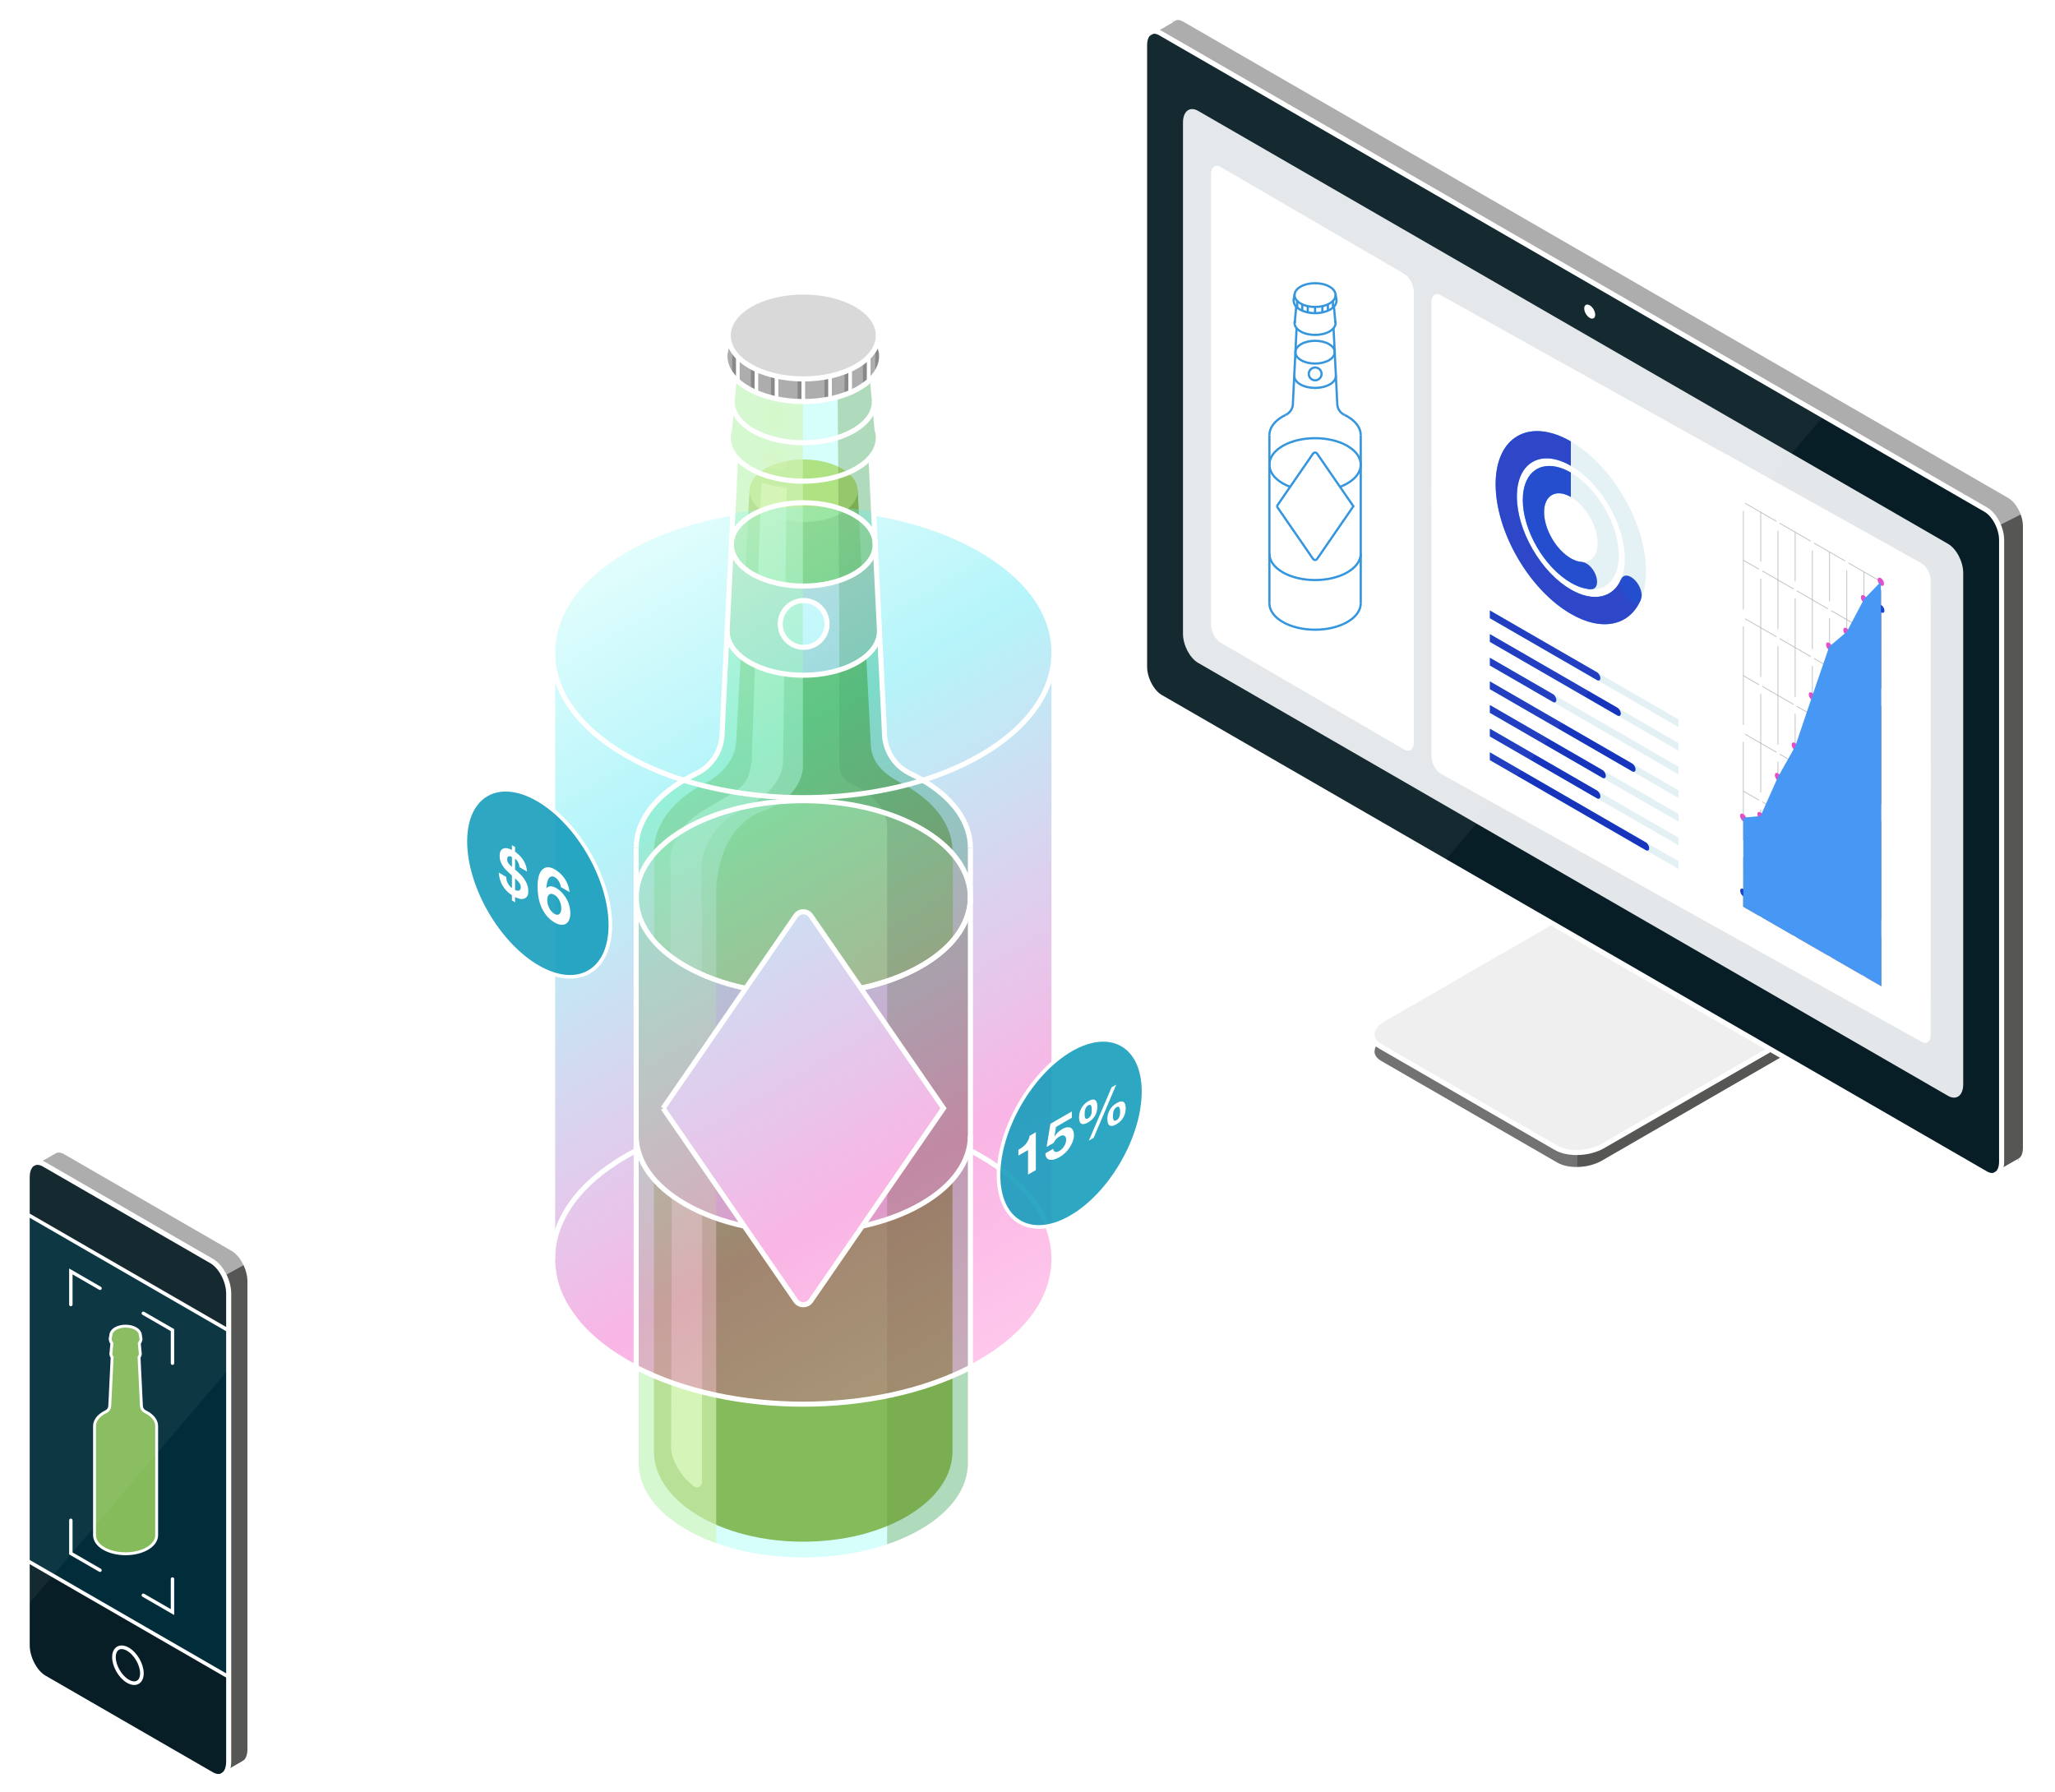 <svg xmlns="http://www.w3.org/2000/svg" xmlns:xlink="http://www.w3.org/1999/xlink" viewBox="0 0 2834.395 2471.159"><defs><style>      .st0, .st1, .st2, .st3, .st4, .st5, .st6, .st7, .st8 {        fill: none;      }      .st9 {        mask: url(#mask);      }      .st10 {        fill: #e4e7ea;      }      .st11 {        fill: #afe283;      }      .st12 {        filter: url(#luminosity-invert);      }      .st13 {        fill: #e4f1f4;      }      .st14 {        fill: #e54ec8;      }      .st15 {        fill: url(#linear-gradient1);      }      .st16 {        fill: url(#linear-gradient3);      }      .st17 {        fill: url(#linear-gradient5);      }      .st18 {        fill: url(#linear-gradient4);      }      .st1 {        stroke-width: 5px;      }      .st1, .st2, .st3, .st4, .st5, .st6, .st19, .st7 {        stroke-miterlimit: 10;      }      .st1, .st2, .st3, .st4, .st5, .st8 {        stroke: #fff;      }      .st20 {        fill: #727272;      }      .st2 {        stroke-width: 6.917px;      }      .st3, .st8 {        stroke-width: 7px;      }      .st21, .st22 {        fill: #85bb5a;      }      .st23 {        opacity: .1;      }      .st23, .st24, .st25, .st26, .st27 {        mix-blend-mode: multiply;      }      .st28 {        fill: #179dbc;      }      .st29 {        fill: #efefef;      }      .st30, .st31 {        fill: #d9d9d9;      }      .st4 {        stroke-width: 4px;      }      .st32 {        opacity: .3;      }      .st32, .st33, .st34 {        fill: #d5f4b8;      }      .st35 {        fill: #6cd2f6;      }      .st36 {        fill: url(#linear-gradient);      }      .st37 {        opacity: .05;      }      .st37, .st38 {        fill: #fff;      }      .st39 {        isolation: isolate;      }      .st40 {        mask: url(#mask-2);      }      .st41 {        mask: url(#mask-3);      }      .st42 {        mask: url(#mask-4);      }      .st43 {        mask: url(#mask-5);      }      .st44 {        mask: url(#mask-7);      }      .st45 {        mask: url(#mask-6);      }      .st46 {        mask: url(#mask-1);      }      .st47 {        mask: url(#mask-8);      }      .st48 {        clip-path: url(#clippath-1);      }      .st49 {        fill: #679341;        mix-blend-mode: darken;        opacity: .34;      }      .st50 {        fill: url(#linear-gradient2);        mix-blend-mode: hard-light;        opacity: .29;      }      .st51 {        fill: #565655;      }      .st52 {        opacity: .5;      }      .st52, .st53 {        fill: #1a45cc;      }      .st54 {        fill: #233ec5;      }      .st55 {        fill: #39fff0;        opacity: .21;      }      .st5 {        stroke-linecap: round;        stroke-width: 4.694px;      }      .st56 {        fill: #081e26;      }      .st6 {        stroke: #3696dd;        stroke-width: 3.075px;      }      .st25, .st57 {        fill: #4798f4;      }      .st58, .st59 {        opacity: .9;      }      .st60 {        opacity: .81;      }      .st22 {        opacity: .55;      }      .st19 {        fill: #012d3a;        stroke: #231f20;        stroke-width: 1.207px;      }      .st61 {        fill: #1834bd;      }      .st59 {        fill: #ff9750;      }      .st31 {        opacity: .32;      }      .st26 {        fill: url(#White_Black1);      }      .st62 {        fill: #56696d;      }      .st63 {        fill: #ededed;      }      .st64 {        fill: #adadad;      }      .st7 {        stroke: #bcbec0;        stroke-width: 1.062px;      }      .st34 {        mix-blend-mode: soft-light;        opacity: .65;      }      .st65 {        clip-path: url(#clippath);      }      .st66 {        fill: #efbb18;      }      .st67 {        fill: #898989;      }      .st8 {        stroke-linejoin: round;      }      .st27 {        fill: url(#White_Black);      }    </style><linearGradient id="linear-gradient" x1="-2743.479" y1="2580.543" x2="-2111.764" y2="2580.543" gradientTransform="translate(3907.02 -1153.13) scale(.716 1)" gradientUnits="userSpaceOnUse"><stop offset="0" stop-color="#fff"></stop><stop offset="1" stop-color="#000"></stop></linearGradient><mask id="mask" x="1834.968" y="1093.143" width="666.202" height="668.54" maskUnits="userSpaceOnUse"><rect class="st36" x="1941.814" y="1181.354" width="452.51" height="492.119" transform="translate(1538.67 -1090.898) rotate(42.607)"></rect></mask><filter id="luminosity-invert" x="2060.82" y="592.419" width="211.68" height="270.72" color-interpolation-filters="sRGB" filterUnits="userSpaceOnUse"></filter><mask id="mask-1" x="2060.82" y="592.419" width="211.68" height="270.72" maskUnits="userSpaceOnUse"><g class="st12"><image width="882" height="1128" transform="translate(2060.82 592.419) scale(.24)"></image></g></mask><linearGradient id="White_Black" data-name="White, Black" x1="2296.782" y1="74.211" x2="2545.476" y2="74.211" gradientTransform="translate(67.598 -569.253) rotate(30) skewX(30)" gradientUnits="userSpaceOnUse"><stop offset="0" stop-color="#fff"></stop><stop offset="1" stop-color="#231f20"></stop></linearGradient><mask id="mask-2" x="2056.669" y="531.176" width="215.375" height="391.653" maskUnits="userSpaceOnUse"><polygon class="st27" points="2272.044 922.829 2056.669 798.482 2056.669 531.176 2272.044 655.523 2272.044 922.829"></polygon></mask><linearGradient id="White_Black1" data-name="White, Black" x1="2344.281" y1="77.241" x2="2464.812" y2="77.241" xlink:href="#White_Black"></linearGradient><mask id="mask-3" x="2097.805" y="603.89" width="104.383" height="236.641" maskUnits="userSpaceOnUse"><polygon class="st26" points="2202.188 840.531 2097.805 780.265 2097.805 603.89 2202.188 664.156 2202.188 840.531"></polygon></mask><clipPath id="clippath"><polygon class="st0" points="2288.238 1196.982 2054.975 1062.308 2054.975 825.641 2288.238 960.315 2288.238 1196.982"></polygon></clipPath><linearGradient id="linear-gradient1" x1="2183.711" y1="823.641" x2="2463.249" y2="823.641" gradientTransform="translate(153.623 -1107.849) rotate(30) skewX(30)" gradientUnits="userSpaceOnUse"><stop offset="0" stop-color="#fff"></stop><stop offset=".016" stop-color="#f6f6f6"></stop><stop offset=".117" stop-color="#c5c4c4"></stop><stop offset=".222" stop-color="#999798"></stop><stop offset=".331" stop-color="#757273"></stop><stop offset=".443" stop-color="#575454"></stop><stop offset=".561" stop-color="#403c3d"></stop><stop offset=".687" stop-color="#2f2c2c"></stop><stop offset=".825" stop-color="#262223"></stop><stop offset="1" stop-color="#231f20"></stop></linearGradient><mask id="mask-4" x="2044.772" y="796.538" width="243.465" height="416.825" maskUnits="userSpaceOnUse"><polygon class="st15" points="2286.859 936.307 2044.772 796.538 2044.772 1073.593 2286.859 1213.362 2286.859 936.307"></polygon></mask><clipPath id="clippath-1"><polygon class="st0" points="2288.238 1196.982 2054.975 1062.308 2054.975 825.641 2288.238 960.315 2288.238 1196.982"></polygon></clipPath><linearGradient id="linear-gradient2" x1="1412.133" y1="1844.274" x2="803.646" y2="790.344" gradientUnits="userSpaceOnUse"><stop offset="0" stop-color="#ff3fbe"></stop><stop offset=".232" stop-color="#ea00a4"></stop><stop offset=".726" stop-color="#00dced"></stop><stop offset="1" stop-color="#9bfaf7"></stop></linearGradient><linearGradient id="linear-gradient3" x1="4915.584" y1="2109.69" x2="6090.987" y2="2109.69" gradientTransform="translate(-2946.2 -1396.969) scale(.904 1)" gradientUnits="userSpaceOnUse"><stop offset="0" stop-color="#000"></stop><stop offset="1" stop-color="#fff"></stop></linearGradient><mask id="mask-5" x="1034.437" y="-303.525" width="1989.462" height="2032.491" maskUnits="userSpaceOnUse"><rect class="st16" x="1497.843" y="-179.197" width="1062.649" height="1783.835" transform="translate(52.814 1560.965) rotate(-42.582)"></rect></mask><linearGradient id="linear-gradient4" x1="5326.472" y1="1821.37" x2="6501.875" y2="1821.37" gradientTransform="translate(-2771.259 177.441) scale(.503 1)" xlink:href="#linear-gradient3"></linearGradient><mask id="mask-6" x="-617.602" y="1142.058" width="1642.351" height="1713.506" maskUnits="userSpaceOnUse"><rect class="st18" x="-92.041" y="1106.894" width="591.228" height="1783.835" transform="translate(-1298.806 664.815) rotate(-42.582)"></rect></mask><linearGradient id="linear-gradient5" x1="2319.214" y1="733.857" x2="2684.797" y2="1367.066" gradientUnits="userSpaceOnUse"><stop offset="0" stop-color="#fff"></stop><stop offset=".098" stop-color="#f8f8f8"></stop><stop offset=".236" stop-color="#e6e5e5"></stop><stop offset=".398" stop-color="#c8c7c7"></stop><stop offset=".579" stop-color="#9e9c9d"></stop><stop offset=".776" stop-color="#696667"></stop><stop offset=".982" stop-color="#292526"></stop><stop offset="1" stop-color="#231f20"></stop></linearGradient><mask id="mask-7" x="2396.943" y="688.98" width="210.124" height="722.963" maskUnits="userSpaceOnUse"><polygon class="st17" points="2396.943 688.98 2607.067 810.294 2607.067 1411.943 2396.943 1290.628 2396.943 688.98"></polygon></mask><mask id="mask-8" x="2396.943" y="688.98" width="210.124" height="722.963" maskUnits="userSpaceOnUse"><polygon class="st17" points="2396.943 688.98 2607.067 810.294 2607.067 1411.943 2396.943 1290.628 2396.943 688.98"></polygon></mask></defs><g class="st39"><g id="Color_Fills"><polygon class="st20" points="1913.684 1401.75 1894.576 1418.413 1892.327 1457.193 1903.006 1467.974 2040.463 1545.466 2129.548 1596.9 2156.515 1610.76 2175.277 1614.391 2191.23 1611.275 2207.454 1605.797 2461.219 1458.409 2427.739 1442.452 2189.138 1579.409 2166.617 1584.029 2143.595 1577.099 1913.684 1401.75"></polygon><g class="st60"><path class="st66" d="M1297.928,1239.207c.473.268.939.532,1.401.794-.468-.265-.936-.53-1.401-.794Z"></path><path class="st66" d="M1310.069,1246.09c.293.167.586.333.877.498-.288-.163-.583-.331-.877-.498Z"></path><path class="st66" d="M1294.922,1237.503c.994.563,1.997,1.132,3.006,1.704-.977-.554-1.98-1.123-3.006-1.704Z"></path><path class="st66" d="M1300.757,1240.811c1.526.865,2.986,1.693,4.387,2.487-1.457-.826-2.923-1.657-4.387-2.487Z"></path><path class="st66" d="M1305.144,1243.298c.19.107.379.215.569.323-.191-.108-.376-.213-.569-.323Z"></path><path class="st66" d="M1309.189,1245.591c.298.169.589.334.88.499-.292-.166-.586-.332-.88-.499Z"></path><path class="st66" d="M1307.807,1244.808c.463.263.923.523,1.382.784-.452-.256-.915-.519-1.382-.784Z"></path><path class="st66" d="M1305.713,1243.621c.714.405,1.412.801,2.094,1.187-.694-.394-1.393-.79-2.094-1.187Z"></path><path class="st66" d="M1294.314,1237.158c.205.116.405.229.608.345-.203-.115-.406-.23-.608-.345Z"></path><path class="st66" d="M1299.33,1240.002c.475.27.951.539,1.427.809-.467-.265-.949-.538-1.427-.809Z"></path><path class="st66" d="M1288.69,1233.969c.946.537,1.872,1.061,2.782,1.578-.944-.535-1.872-1.061-2.782-1.578Z"></path><path class="st66" d="M1288.287,1233.741c.134.076.268.152.403.229-.132-.075-.27-.153-.403-.229Z"></path><path class="st66" d="M1291.472,1235.547c.935.529,1.883,1.067,2.842,1.611-.929-.527-1.874-1.062-2.842-1.611Z"></path><path class="st66" d="M1283.347,1230.94c1.699.963,3.344,1.896,4.94,2.801-1.728-.979-3.383-1.917-4.94-2.801Z"></path><path class="st66" d="M1321.668,1252.666c.131.074.263.149.392.222-.129-.073-.261-.148-.392-.222Z"></path><path class="st66" d="M1329.101,1256.88c.397.225.755.428,1.078.611-.328-.186-.687-.39-1.078-.611Z"></path><path class="st66" d="M1326.996,1255.687c.773.438,1.478.838,2.105,1.193-.61-.346-1.31-.743-2.105-1.193Z"></path><path class="st66" d="M1330.179,1257.491c.76.431,1.347.764,1.734.983-.373-.211-.948-.538-1.734-.983Z"></path><path class="st66" d="M1325.771,1254.993c.431.244.839.476,1.225.694-.392-.222-.799-.453-1.225-.694Z"></path><path class="st66" d="M1323.92,1253.943c.646.366,1.265.717,1.852,1.05-.576-.327-1.193-.677-1.852-1.05Z"></path><path class="st66" d="M1332.444,1258.775c.018.01.016.009,0,0h0Z"></path><path class="st66" d="M1332.359,1258.727c.042.024.071.041.085.048-.015-.008-.045-.026-.085-.048Z"></path><path class="st66" d="M1310.947,1246.588c.449.254.892.505,1.325.751-.438-.249-.88-.499-1.325-.751Z"></path><path class="st66" d="M1331.913,1258.475c.212.12.358.203.446.252-.089-.05-.239-.135-.446-.252Z"></path><path class="st66" d="M1316.562,1249.772c.039.022.078.044.116.066-.038-.022-.077-.044-.116-.066Z"></path><path class="st66" d="M1312.771,1247.622c.567.321,1.119.635,1.658.94-.546-.31-1.099-.624-1.658-.94Z"></path><path class="st66" d="M1323.313,1253.599c.208.118.407.231.606.344-.2-.113-.402-.228-.606-.344Z"></path><path class="st66" d="M1312.271,1247.339c.167.095.334.189.5.283-.167-.094-.331-.188-.5-.283Z"></path><path class="st66" d="M1314.43,1248.563c.723.41,1.435.813,2.133,1.209-.686-.389-1.396-.791-2.133-1.209Z"></path><path class="st66" d="M1316.678,1249.837c.845.479,1.667.945,2.468,1.399-.784-.444-1.605-.91-2.468-1.399Z"></path><path class="st66" d="M1322.06,1252.888c.429.243.845.479,1.254.71-.402-.228-.822-.466-1.254-.71Z"></path><path class="st66" d="M1321.136,1252.365c.18.102.355.201.532.301-.178-.101-.349-.198-.532-.301Z"></path><path class="st66" d="M1319.146,1251.236c.69.392,1.359.771,1.99,1.128-.644-.365-1.309-.743-1.99-1.128Z"></path></g><path class="st55" d="M1269.438,1074.423c-5.051-3.024-12.955-8.132-18.151-10.726l-2.64-2.97c-14.119-7.585-24.041-23.913-26.236-40.097l-.165-3.3c-.087-.779-.131-2.889-.165-3.63l-19.487-385.527c6.279-9.073,9.972-10.578,9.972-20.833,0-4.223-.738-10.572-1.837-14.681l-7.613-71.562c7.829-10.113,11.65-10.749,11.65-22.443,0-2.349,2.745-5.784,2.42-8.094l-1.535-4.611-2.098-16.776-.992-2.656c-1.801-18.172-9.249-35.398-29.573-47.56-42.176-25.229-108.262-25.229-150.449,0-20.325,12.162-28.37,24.674-30.17,42.846l.526,6.16-4.62,14.301,1.618,6.38c-.326,2.305,0,7.112,0,9.46,0,11.699,4.144,13.332,11.97,23.445l-7.392,73.799c-1.103,4.114,0,11.05,0,15.278,0,10.25,3.861,11.346,10.14,20.419l-18.536,356.362-1.1,27.281c-.042.866-.139,6.829-.22,7.7-1.585,17.121-11.874,30.139-26.621,38.062l-3.08,2.42c-5.19,2.588-10.133,6.222-15.181,9.24-45.002,26.918-72.817,57.876-72.815,97.501l-.003,838.8c0,39.625,24.783,76.27,69.783,103.188,43.078,25.774,100.23,39.969,160.926,39.969s117.846-14.195,160.924-39.969c45.002-26.918,69.786-63.563,69.783-103.188l.003-838.8c0-39.625-24.031-68.273-69.036-95.191Z"></path><path class="st21" d="M1254.529,1086.57l-.01-.005c-4.371-2.699-9.009-5.306-13.783-7.752l-1.837-1.005c-17.922-9.892-34.57-24.007-37.366-45.21l-.313-2.903c-.126-1.097-.197-2.269-.243-3.397l-17.941-349.247h-149.271l-18.31,344.798c-.056,1.199-.131,2.317-.238,3.451-2.019,22.423-19.544,42.067-38.399,52.48l-1.535.844c-5.082,2.613-9.72,5.22-14.156,7.946-38.186,23.477-59.217,54.556-59.217,87.5v827.557c0,32.944,21.031,64.017,59.222,87.505,39.023,23.999,91.123,37.218,146.701,37.218s107.677-13.219,146.701-37.218c38.195-23.488,59.227-54.561,59.221-87.505l.005-827.557c0-32.944-21.036-64.017-59.231-87.5Z"></path><path class="st30" d="M1026.612,1691.121s-149.163-32.841-149.16-125v-321.907s-11.018-115.778,196.892-138.549c0,0,52.473-6.93,123.756,7.92,0,0,152.043,37.655,140.375,129.713v342.868s-25.529,79.866-145.325,103.627l-77.224,105.935-10.561,4.29-4.62-2.97-74.133-105.927Z"></path><path class="st63" d="M1337.938,1253.74l-4.188-43.735-5.399-14.619c-32.42-57.439-130.787-81.801-130.787-81.801-71.283-14.851-123.756-7.92-123.756-7.92-139.199,15.246-180.261,72.18-192.2,108.148l-4.552,44.662,10.953,21.494,15.441,20.178,15.062,14.274,41.596,26.104,23.825,10.727,44.113,11.86,59.732-91.503,12.32-12.825,13.641-.308,9.24,10.053,63.666,94.353,73.621-23.509,47.695-35.775,16.348-20.56,13.629-26.98v-2.316Z"></path><path class="st30" d="M1000.75,879.329s32.342,67.323,145.207,47.522l31.021-9.9,24.199-18.296,11.814-18.668-5.81-122.103-6.004-26.869-24.199-25.273-36.227-9.147-47.597-3.196-36.962,7.722-31.682,17.161-14.69,20.453-9.071,140.595Z"></path><polygon class="st11" points="1025.502 784.504 1049.923 799.025 1076.163 803.425 1103.605 806.945 1144.967 806.945 1187.209 787.585 1207.182 757.883 1206.13 741.382 1194.25 720.701 1158.869 701.168 1119.886 693.398 1061.728 699.964 1033.642 712.341 1017.801 726.422 1012.572 734.904 1008.859 753.647 1025.502 784.504"></polygon><ellipse class="st59" cx="1107.963" cy="462.704" rx="103.497" ry="59.945"></ellipse><ellipse class="st30" cx="1109.988" cy="462.704" rx="103.497" ry="59.945"></ellipse><polygon class="st64" points="1002.369 477.781 997.835 492.11 1006.567 515.118 1031.717 538.247 1078.615 551.518 1130.062 550.479 1158.663 547.993 1179.564 536.553 1205.999 517.552 1214.766 498.656 1216.033 481.77 1213.306 471.201 1193.645 495.411 1169.003 512.523 1135.562 521.098 1089.36 522.65 1053.058 514.551 1027.977 499.151 1000.272 470.109 1002.369 477.781"></polygon><circle class="st38" cx="1108.457" cy="860.538" r="32.294"></circle><path class="st64" d="M2440.901,1447.723h-.011l-229.859,132.721c-19.157,11.057-48.12,12.263-64.706,2.685l-242.805-140.184c-2.56-1.479-4.687-3.128-6.348-4.914-9.18-9.704-5.187-23.093,11-32.444l229.871-132.71,302.858,174.846Z"></path><g class="st9"><path class="st29" d="M2440.901,1447.723h-.011l-229.859,132.721c-19.157,11.057-48.12,12.263-64.706,2.685l-242.805-140.184c-2.56-1.479-4.687-3.128-6.348-4.914-9.18-9.704-5.187-23.093,11-32.444l229.871-132.71,302.858,174.846Z"></path></g><path class="st56" d="M291.932,2447.441l-230.958-133.344c-12.976-7.492-23.495-27.59-23.495-44.891v-645.507c0-17.301,10.519-25.253,23.495-17.762l230.958,133.344c12.976,7.492,23.495,27.59,23.495,44.891v645.507c0,17.301-10.519,25.253-23.495,17.762Z"></path><polygon class="st19" points="315.426 1835.173 37.478 1674.7 37.478 2152.417 315.426 2312.89 315.426 1835.173"></polygon><path class="st21" d="M203.121,1948.503c-.938-.542-1.902-1.049-2.867-1.514l-.282-.146c-2.622-1.359-4.395-3.87-4.802-6.771l-.051-.448c-.016-.14-.024-.278-.03-.411l-3.292-67.229c1.166-1.626,1.778-3.433,1.778-5.271,0-.757-.123-1.509-.327-2.245l-1.082-11.739c1.454-1.812,2.22-3.854,2.22-5.949,0-.421-.035-.838-.096-1.252h.003s-.744-4.678-.744-4.678l-.042.007c-.334-3.257-2.526-6.214-6.301-8.394-7.833-4.521-20.105-4.521-27.94,0-3.775,2.18-5.967,5.138-6.301,8.395l-.043-.007-.743,4.677h.004c-.061.414-.096.831-.096,1.252,0,2.097.766,4.137,2.219,5.949l-1.081,11.736c-.205.737-.327,1.49-.327,2.248,0,1.837.612,3.645,1.778,5.271l-3.071,62.426-.221,4.796c-.008.155-.019.31-.034.466-.294,3.068-2.107,5.749-4.846,7.169l-.29.149c-.964.464-1.927.971-2.864,1.512-8.357,4.824-12.959,11.392-12.959,18.493v150.328c0,7.102,4.602,13.669,12.959,18.493,8,4.619,18.614,7.163,29.886,7.163s21.885-2.544,29.885-7.163c8.357-4.824,12.96-11.392,12.959-18.493v-150.328c0-7.102-4.602-13.669-12.96-18.493Z"></path><polygon class="st51" points="1578.692 86.087 2759.735 789.021 2759.735 1615.917 2789.931 1597.291 2793.652 1583.164 2793.652 731.105 2790.222 708.038 2771.75 683.855 1626.791 24.039 1612.912 29.623 1585.209 45.055 1578.692 86.087"></polygon><path class="st56" d="M2738.862,1618.707l-1138.275-657.183c-12.092-6.982-21.895-25.712-21.895-41.835V62.215c0-16.123,9.803-23.534,21.895-16.552l1138.275,657.183c12.092,6.982,21.895,25.712,21.895,41.835v857.474c0,16.123-9.803,23.534-21.895,16.552Z"></path><polygon class="st64" points="1622.28 24.039 1593.899 43.295 2738.862 702.846 2757.574 724.504 2790.222 708.038 2771.75 683.855 1632.731 24.924 1622.28 24.039"></polygon><polygon class="st51" points="2175.523 1589.586 2175.523 1614.391 2191.23 1611.275 2292.395 1556.463 2461.219 1458.409 2440.89 1447.723 2242.93 1561.148 2203.988 1583.589 2175.523 1589.586"></polygon><polygon class="st64" points="48.345 1603.118 60.973 1605.938 291.932 1739.281 303.427 1749.917 313.987 1773.018 313.987 1799.265 315.426 2443.923 337.684 2431.069 341.921 2426.064 344.736 2414.592 344.782 1767.226 342.193 1751.437 330.928 1727.256 307.076 1714.124 91.337 1587.57 75.275 1586.166 48.345 1603.118"></polygon><polygon class="st51" points="308.21 1760.281 339.289 1743.097 344.789 1773.238 344.737 2396.968 344.789 2410.829 341.921 2426.064 332.616 2433.995 315.426 2443.923 313.987 1799.265 314.207 1778.628 309.257 1762.458 308.21 1760.281"></polygon><rect class="st67" x="1164.823" y="511.693" width="5.363" height="30.398"></rect><rect class="st67" x="1190.235" y="497.827" width="5.363" height="30.322"></rect><rect class="st67" x="1207.23" y="476.541" width="5.363" height="33.31"></rect><rect class="st67" x="1137.267" y="519.613" width="5.363" height="28.821"></rect><rect class="st67" x="1100.14" y="522.413" width="5.363" height="28.821"></rect><rect class="st67" x="1063.343" y="520.433" width="5.363" height="28.821"></rect><rect class="st67" x="1035.622" y="508.239" width="5.363" height="28.821"></rect><rect class="st67" x="1009.928" y="488.768" width="5.363" height="32.783"></rect><path class="st11" d="M1314.247,1175.748c-40.464-43.402-116.196-62.163-116.196-62.163-71.283-14.851-123.756-7.92-123.756-7.92-97.69,10.699-147.042,41.932-171.917,72.04v120.404l1.56,2.038,15.062,14.274,41.596,26.104,23.825,10.727,44.113,11.86,59.732-91.503,12.32-12.825,13.641-.308,9.24,10.053,63.666,94.353,73.621-23.509,47.695-35.775,5.798-7.292v-120.556Z"></path><polygon class="st22" points="1184.914 715.604 1158.767 701.169 1119.783 693.398 1061.625 699.964 1033.539 712.341 1031.701 713.975 1027.878 785.978 1049.82 799.025 1076.06 803.425 1103.503 806.945 1144.865 806.945 1187.107 787.585 1188.505 785.506 1184.914 715.604"></polygon><polygon class="st31" points="1031.442 716.472 1028.142 783.796 1023.357 778.35 1010.156 762.675 1009.155 735.943 1025.007 715.647 1031.442 716.472"></polygon><polygon class="st31" points="1184.844 717.517 1188.364 781.761 1196.725 777.14 1205.965 755.799 1203.985 739.959 1195.405 726.318 1184.844 717.517"></polygon><path class="st11" d="M1108.383,720.096c-19.101,0-38.201-4.198-52.742-12.593-14.08-8.129-21.834-18.997-21.834-30.603s7.754-22.474,21.834-30.603c29.082-16.791,76.403-16.791,105.485,0,14.08,8.129,21.834,18.997,21.834,30.603s-7.754,22.474-21.834,30.603c-14.541,8.395-33.642,12.593-52.742,12.593Z"></path><path class="st34" d="M1107.463,1055.566v-501.722l-47.723-5.41-47.131-23.205-5.804,61.066-3.531,21.1,11.123,28.597-9.158,186.176-4.489,57.161-3.125,127.724-5.647,25.977-10.18,16.325-13.665,11.098-9.631,6.364-39.455,26.07-26.081,27.484-15.375,33.506-.537,79.705.537,251.211,1.728,272.095-1.224,272.093s2.259,44.8,57.6,76.8l13.938,10.137,38.223,16.163v-903.955c.071-9.083,2.677-86.899,65.129-109.874,57.565-21.178,54.477-62.684,54.477-62.684Z"></path><polygon class="st38" points="977.558 1435.556 918.452 1522.897 916.193 1531.556 990.997 1639.438 1003.158 1546.239 977.558 1435.556"></polygon><path class="st10" d="M2686.838,1511.405l-1034.227-597.111c-11.568-6.679-20.945-24.596-20.945-40.02V168.799c0-15.424,9.377-22.513,20.945-15.834l1034.227,597.111c11.568,6.679,20.945,24.596,20.945,40.02v705.475c0,15.424-9.377,22.513-20.945,15.834Z"></path><path class="st38" d="M2650.326,1088.829l-663.291-369.881c-6.948-4.011-12.58-14.772-12.58-24.036v-278.345c0-9.263,5.632-13.521,12.58-9.51l663.291,369.881c6.948,4.011,12.58,14.772,12.58,24.036v278.345c0,9.263-5.632,13.521-12.58,9.51Z"></path><path class="st38" d="M2650.326,1436.853l-663.291-369.881c-6.948-4.011-12.58-14.772-12.58-24.036v-368.051c0-9.263,5.632-13.521,12.58-9.51l663.291,369.881c6.948,4.011,12.58,14.772,12.58,24.036v368.051c0,9.263-5.632,13.521-12.58,9.51Z"></path><path class="st38" d="M2647.276,1432.903l-261.965-148.133c-7.33-4.232-13.272-15.585-13.272-25.358v-620.716c0-9.773,5.942-14.265,13.272-10.033l264.323,152.607c7.33,4.232,13.272,122.586,13.272,42.653v513.715c0,99.48-8.3,99.498-15.63,95.266Z"></path><path class="st38" d="M1936.824,1033.81l-253.224-147.389c-7.33-4.232-13.272-15.585-13.272-25.358V240.347c0-9.773,5.942-14.265,13.272-10.033l253.224,147.389c7.33,4.232,13.272,15.585,13.272,25.358v620.716c0,9.773-5.942,14.265-13.272,10.033Z"></path><g><path class="st13" d="M2166.617,846.669c-13.998-8.082-27.585-19.072-40.383-32.667-12.355-13.123-23.447-28.099-32.969-44.512-9.522-16.413-17-33.446-22.225-50.626-5.413-17.797-8.158-34.957-8.158-51.003s2.745-30.037,8.158-41.583c5.226-11.146,12.703-19.544,22.225-24.962,9.522-5.418,20.615-7.586,32.969-6.443,12.798,1.184,26.385,5.882,40.383,13.963,13.998,8.082,27.585,19.072,40.383,32.667,12.355,13.123,23.447,28.099,32.969,44.512,9.522,16.413,17,33.446,22.225,50.626,5.413,17.797,8.158,34.957,8.158,51.003s-2.745,30.037-8.158,41.583c-5.226,11.146-12.703,19.544-22.225,24.962-9.522,5.418-20.615,7.586-32.969,6.443-12.798-1.184-26.385-5.882-40.383-13.963ZM2166.617,642.426c-19.882-11.479-38.574-13.395-52.633-5.396-14.059,7.999-21.801,24.957-21.801,47.748,0,22.792,7.742,48.689,21.801,72.922,14.059,24.233,32.751,43.9,52.633,55.379,19.882,11.479,38.574,13.395,52.633,5.396,14.059-7.999,21.801-24.957,21.801-47.748,0-22.792-7.742-48.689-21.801-72.922-14.059-24.233-32.751-43.9-52.633-55.379Z"></path><g class="st46"><g class="st23"><path class="st62" d="M2166.617,846.669c-13.998-8.082-27.585-19.072-40.383-32.667-12.355-13.123-23.447-28.099-32.969-44.512-9.522-16.413-17-33.446-22.225-50.626-5.413-17.797-8.158-34.957-8.158-51.003s2.745-30.037,8.158-41.583c5.226-11.146,12.703-19.544,22.225-24.962,9.522-5.418,20.615-7.586,32.969-6.443,12.798,1.184,26.385,5.882,40.383,13.963,13.998,8.082,27.585,19.072,40.383,32.667,12.355,13.123,23.447,28.099,32.969,44.512,9.522,16.413,17,33.446,22.225,50.626,5.413,17.797,8.158,34.957,8.158,51.003s-2.745,30.037-8.158,41.583c-5.226,11.146-12.703,19.544-22.225,24.962-9.522,5.418-20.615,7.586-32.969,6.443-12.798-1.184-26.385-5.882-40.383-13.963ZM2166.617,642.426c-19.882-11.479-38.574-13.395-52.633-5.396-14.059,7.999-21.801,24.957-21.801,47.748,0,22.792,7.742,48.689,21.801,72.922,14.059,24.233,32.751,43.9,52.633,55.379,19.882,11.479,38.574,13.395,52.633,5.396,14.059-7.999,21.801-24.957,21.801-47.748,0-22.792-7.742-48.689-21.801-72.922-14.059-24.233-32.751-43.9-52.633-55.379Z"></path></g></g></g><path class="st57" d="M2166.617,846.669c-13.998-8.082-27.585-19.072-40.383-32.667-12.355-13.123-23.447-28.099-32.969-44.512-9.522-16.413-17-33.446-22.225-50.626-5.413-17.797-8.158-34.957-8.158-51.003,0-16.046,2.745-30.037,8.158-41.583,5.225-11.146,12.703-19.544,22.225-24.962,9.522-5.418,20.614-7.586,32.969-6.443,12.798,1.184,26.385,5.882,40.383,13.963v33.589c-19.882-11.479-38.574-13.395-52.633-5.396-14.059,7.999-21.801,24.957-21.801,47.748,0,22.792,7.742,48.689,21.801,72.922,14.059,24.233,32.751,43.9,52.633,55.379,15.228,8.792,29.863,12.011,42.325,9.31,12.193-2.642,21.506-10.703,26.932-23.311l27.251,28.077c-7.561,17.57-20.528,28.8-37.498,32.478-17.386,3.768-37.791-.716-59.01-12.966Z"></path><path class="st13" d="M2166.617,803.694c-8.937-5.16-17.614-12.18-25.791-20.865-7.89-8.381-14.973-17.944-21.053-28.423-6.079-10.479-10.854-21.355-14.191-32.327-3.458-11.37-5.212-22.329-5.212-32.574,0-10.245,1.754-19.179,5.212-26.556,3.337-7.118,8.112-12.481,14.191-15.94,6.079-3.459,13.162-4.843,21.053-4.113,8.177.756,16.854,3.756,25.791,8.915,8.937,5.16,17.614,12.18,25.791,20.865,7.89,8.381,14.973,17.944,21.053,28.423,6.079,10.479,10.854,21.355,14.191,32.327,3.458,11.37,5.212,22.329,5.212,32.574,0,10.245-1.754,19.179-5.212,26.556-3.337,7.118-8.112,12.481-14.191,15.94-6.079,3.459-13.162,4.843-21.053,4.113-8.177-.756-16.854-3.756-25.791-8.915ZM2166.617,685.401c-20.372-11.762-36.945-2.331-36.945,21.021,0,23.353,16.574,51.92,36.945,63.682,20.372,11.762,36.945,2.331,36.945-21.021s-16.574-51.92-36.945-63.682Z"></path><path class="st57" d="M2166.617,803.694c-8.937-5.16-17.614-12.18-25.791-20.865-7.89-8.381-14.973-17.944-21.053-28.423-6.079-10.479-10.854-21.355-14.191-32.327-3.458-11.37-5.212-22.329-5.212-32.574s1.754-19.179,5.212-26.556c3.337-7.118,8.112-12.481,14.191-15.94,6.079-3.459,13.162-4.843,21.053-4.113,8.177.756,16.854,3.756,25.791,8.915v33.589c-20.372-11.762-36.945-2.331-36.945,21.021,0,23.353,16.574,51.92,36.945,63.682,5.399,3.117,10.595,4.818,15.443,5.054l12.268,37.586c-8.723-.426-18.046-3.472-27.711-9.051Z"></path><g class="st40"><g class="st24"><path class="st54" d="M2166.617,846.669c-13.998-8.082-27.585-19.072-40.383-32.667-12.354-13.123-23.447-28.099-32.969-44.512-9.522-16.413-17-33.446-22.225-50.626-5.413-17.797-8.158-34.957-8.158-51.003s2.745-30.037,8.158-41.583c5.226-11.146,12.703-19.544,22.225-24.962,9.522-5.418,20.615-7.586,32.969-6.443,12.798,1.184,26.385,5.882,40.383,13.963v33.589c-19.882-11.479-38.574-13.395-52.633-5.396-14.059,7.999-21.801,24.957-21.801,47.748,0,22.792,7.742,48.689,21.801,72.922,14.059,24.233,32.751,43.9,52.633,55.379,15.228,8.792,29.863,12.011,42.325,9.31,12.193-2.642,21.506-10.703,26.932-23.311l27.251,28.077c-7.561,17.57-20.528,28.801-37.498,32.478-17.386,3.768-37.791-.716-59.01-12.966Z"></path></g></g><g class="st41"><path class="st53" d="M2166.617,803.694c-8.937-5.16-17.614-12.18-25.791-20.865-7.89-8.381-14.973-17.944-21.053-28.423-6.079-10.479-10.854-21.355-14.191-32.327-3.458-11.37-5.212-22.329-5.212-32.574,0-10.245,1.754-19.179,5.212-26.556,3.337-7.118,8.112-12.481,14.191-15.94,6.079-3.459,13.162-4.843,21.053-4.113,8.177.756,16.854,3.756,25.791,8.915v33.589c-20.372-11.762-36.945-2.331-36.945,21.021,0,23.353,16.574,51.92,36.945,63.682,5.399,3.117,10.595,4.818,15.443,5.054l12.268,37.586c-8.723-.426-18.046-3.471-27.711-9.051Z"></path></g><path class="st53" d="M2202.835,802.404c0,9.27-6.555,12.999-14.641,8.331s-14.641-15.968-14.641-25.237c0-9.27,6.555-12.999,14.641-8.331,8.086,4.669,14.641,15.968,14.641,25.237Z"></path><path class="st53" d="M2264.324,821.121c0,9.27-6.555,12.999-14.641,8.331-8.086-4.669-14.641-15.968-14.641-25.237s6.555-12.999,14.641-8.331c8.086,4.669,14.641,15.968,14.641,25.237Z"></path><g><line class="st7" x1="2428.525" y1="706.553" x2="2407.004" y2="694.127"></line><polyline class="st7" points="2428.525 774.453 2428.525 706.553 2450.046 718.978"></polyline><line class="st7" x1="2476.008" y1="733.967" x2="2454.487" y2="721.542"></line><polyline class="st7" points="2476.008 801.868 2476.008 733.967 2497.529 746.392"></polyline><polyline class="st7" points="2452.266 731.985 2452.266 799.885 2430.745 787.46"></polyline><polyline class="st7" points="2452.266 867.786 2452.266 799.885 2473.787 812.31"></polyline><polyline class="st7" points="2499.75 759.399 2499.75 827.3 2478.229 814.875"></polyline><polyline class="st7" points="2499.75 895.2 2499.75 827.3 2521.271 839.725"></polyline><polyline class="st7" points="2428.525 797.903 2428.525 865.804 2407.004 853.378"></polyline><polyline class="st7" points="2428.525 933.704 2428.525 865.804 2450.046 878.229"></polyline><polyline class="st7" points="2476.008 825.318 2476.008 893.218 2454.487 880.793"></polyline><polyline class="st7" points="2476.008 961.119 2476.008 893.218 2497.529 905.643"></polyline><polyline class="st7" points="2452.266 891.236 2452.266 959.136 2430.745 946.711"></polyline><polyline class="st7" points="2452.266 1027.037 2452.266 959.136 2473.787 971.561"></polyline><polyline class="st7" points="2499.75 918.65 2499.75 986.551 2478.229 974.126"></polyline><polyline class="st7" points="2499.75 1054.451 2499.75 986.551 2521.271 998.976"></polyline><polyline class="st7" points="2428.525 957.154 2428.525 1025.055 2407.004 1012.629"></polyline><polyline class="st7" points="2428.525 1092.955 2428.525 1025.055 2450.046 1037.48"></polyline><polyline class="st7" points="2476.008 984.569 2476.008 1052.469 2454.487 1040.044"></polyline><polyline class="st7" points="2476.008 1120.37 2476.008 1052.469 2497.529 1064.894"></polyline><polyline class="st7" points="2452.266 1050.487 2452.266 1118.387 2430.745 1105.962"></polyline><polyline class="st7" points="2452.266 1186.288 2452.266 1118.387 2473.787 1130.812"></polyline><polyline class="st7" points="2499.75 1077.901 2499.75 1145.802 2478.229 1133.377"></polyline><polyline class="st7" points="2499.75 1213.702 2499.75 1145.802 2521.271 1158.227"></polyline><polyline class="st7" points="2428.525 1116.405 2428.525 1184.306 2407.004 1171.88"></polyline><polyline class="st7" points="2428.525 1252.206 2428.525 1184.306 2450.046 1196.731"></polyline><polyline class="st7" points="2476.008 1143.82 2476.008 1211.72 2454.487 1199.295"></polyline><polyline class="st7" points="2476.008 1279.621 2476.008 1211.72 2497.529 1224.145"></polyline><polyline class="st7" points="2452.266 1209.738 2452.266 1277.638 2430.745 1265.213"></polyline><line class="st7" x1="2452.266" y1="1277.638" x2="2473.787" y2="1290.063"></line><polyline class="st7" points="2499.75 1237.152 2499.75 1305.053 2478.229 1292.628"></polyline><line class="st7" x1="2404.605" y1="704.778" x2="2404.605" y2="772.679"></line><polyline class="st7" points="2404.605 840.579 2404.605 772.679 2426.126 785.104"></polyline><line class="st7" x1="2404.605" y1="864.029" x2="2404.605" y2="931.93"></line><polyline class="st7" points="2404.605 999.83 2404.605 931.93 2426.126 944.355"></polyline><line class="st7" x1="2404.49" y1="1023.241" x2="2404.49" y2="1091.142"></line><line class="st7" x1="2404.605" y1="1250.432" x2="2426.126" y2="1262.857"></line><polyline class="st7" points="2404.605 1159.081 2404.605 1091.181 2426.126 1103.606"></polyline><line class="st7" x1="2404.605" y1="1182.531" x2="2404.605" y2="1250.432"></line><line class="st7" x1="2499.75" y1="1305.053" x2="2521.271" y2="1317.478"></line><line class="st7" x1="2523.467" y1="761.367" x2="2501.946" y2="748.942"></line><polyline class="st7" points="2523.467 829.268 2523.467 761.367 2544.988 773.793"></polyline><line class="st7" x1="2570.95" y1="788.782" x2="2549.429" y2="776.357"></line><polyline class="st7" points="2570.95 856.682 2570.95 788.782 2592.471 801.207"></polyline><polyline class="st7" points="2547.209 786.8 2547.209 854.7 2525.688 842.275"></polyline><polyline class="st7" points="2547.209 922.601 2547.209 854.7 2568.73 867.125"></polyline><polyline class="st7" points="2594.692 814.214 2594.692 882.115 2573.171 869.689"></polyline><line class="st7" x1="2594.692" y1="950.015" x2="2594.692" y2="882.115"></line><polyline class="st7" points="2523.467 852.718 2523.467 920.618 2501.946 908.193"></polyline><polyline class="st7" points="2523.467 988.519 2523.467 920.618 2544.988 933.044"></polyline><polyline class="st7" points="2570.95 880.132 2570.95 948.033 2549.429 935.608"></polyline><polyline class="st7" points="2570.95 1015.933 2570.95 948.033 2592.471 960.458"></polyline><polyline class="st7" points="2547.209 946.051 2547.209 1013.951 2525.688 1001.526"></polyline><polyline class="st7" points="2547.209 1081.852 2547.209 1013.951 2568.73 1026.376"></polyline><polyline class="st7" points="2594.692 973.465 2594.692 1041.366 2573.171 1028.94"></polyline><line class="st7" x1="2594.692" y1="1109.266" x2="2594.692" y2="1041.366"></line><polyline class="st7" points="2523.467 1011.969 2523.467 1079.869 2501.946 1067.444"></polyline><polyline class="st7" points="2523.467 1147.77 2523.467 1079.869 2544.988 1092.295"></polyline><polyline class="st7" points="2570.95 1039.383 2570.95 1107.284 2549.429 1094.859"></polyline><polyline class="st7" points="2570.95 1175.184 2570.95 1107.284 2592.471 1119.709"></polyline><polyline class="st7" points="2547.209 1105.302 2547.209 1173.202 2525.688 1160.777"></polyline><polyline class="st7" points="2547.209 1241.103 2547.209 1173.202 2568.73 1185.627"></polyline><polyline class="st7" points="2594.692 1132.716 2594.692 1200.617 2573.171 1188.192"></polyline><line class="st7" x1="2594.692" y1="1268.517" x2="2594.692" y2="1200.617"></line><polyline class="st7" points="2523.467 1171.22 2523.467 1239.12 2501.946 1226.695"></polyline><polyline class="st7" points="2523.467 1307.021 2523.467 1239.12 2544.988 1251.546"></polyline><polyline class="st7" points="2570.95 1198.634 2570.95 1266.535 2549.429 1254.11"></polyline><polyline class="st7" points="2570.95 1334.435 2570.95 1266.535 2592.471 1278.96"></polyline><polyline class="st7" points="2547.209 1264.553 2547.209 1332.453 2525.688 1320.028"></polyline><line class="st7" x1="2547.209" y1="1332.453" x2="2568.73" y2="1344.878"></line><polyline class="st7" points="2594.692 1291.967 2594.692 1359.868 2573.171 1347.443"></polyline></g><polygon class="st13" points="2315.173 1198.591 2054.974 1048.366 2054.974 1037.695 2315.173 1187.92 2315.173 1198.591"></polygon><polygon class="st13" points="2315.173 1165.977 2054.974 1015.751 2054.974 1005.08 2315.173 1155.305 2315.173 1165.977"></polygon><polygon class="st13" points="2315.173 1133.362 2054.974 983.136 2054.974 972.465 2315.173 1122.691 2315.173 1133.362"></polygon><polygon class="st13" points="2315.173 1100.747 2054.974 950.521 2054.974 939.85 2315.173 1090.076 2315.173 1100.747"></polygon><polygon class="st13" points="2315.173 1068.132 2054.974 917.906 2054.974 907.235 2315.173 1057.461 2315.173 1068.132"></polygon><polygon class="st13" points="2315.173 1035.517 2054.974 885.291 2054.974 874.62 2315.173 1024.846 2315.173 1035.517"></polygon><polygon class="st13" points="2315.173 1002.902 2054.974 852.677 2054.974 842.005 2315.173 992.231 2315.173 1002.902"></polygon><g class="st65"><path class="st35" d="M2269.973,1172.495l-216.895-125.225c-2.571-1.484-4.655-5.076-4.655-8.023,0-2.947,2.084-4.132,4.655-2.648l216.895,125.225c2.571,1.484,4.655,5.076,4.655,8.023,0,2.947-2.084,4.132-4.655,2.648Z"></path><path class="st35" d="M2202.63,1101l-149.552-86.344c-2.571-1.484-4.655-5.076-4.655-8.023,0-2.947,2.084-4.132,4.655-2.648l149.552,86.344c2.571,1.484,4.655,5.076,4.655,8.023s-2.084,4.132-4.655,2.648Z"></path><path class="st35" d="M2210.159,1072.732l-157.081-90.691c-2.571-1.484-4.655-5.076-4.655-8.023,0-2.947,2.084-4.132,4.655-2.648l157.081,90.691c2.571,1.484,4.655,5.076,4.655,8.023s-2.084,4.132-4.655,2.648Z"></path><path class="st35" d="M2251.15,1063.783l-198.073-114.357c-2.571-1.484-4.655-5.076-4.655-8.023s2.084-4.132,4.655-2.648l198.073,114.357c2.571,1.484,4.655,5.076,4.655,8.023s-2.084,4.132-4.655,2.648Z"></path><path class="st35" d="M2141.941,968.116l-88.863-51.305c-2.571-1.484-4.655-5.076-4.655-8.023,0-2.947,2.084-4.132,4.655-2.648l88.863,51.305c2.571,1.484,4.655,5.076,4.655,8.023,0,2.947-2.084,4.132-4.655,2.648Z"></path><path class="st35" d="M2230.804,986.807l-177.726-102.61c-2.571-1.484-4.655-5.076-4.655-8.023,0-2.947,2.084-4.132,4.655-2.648l177.726,102.61c2.571,1.484,4.655,5.076,4.655,8.023,0,2.947-2.084,4.132-4.655,2.648Z"></path><path class="st35" d="M2202.63,937.925l-149.552-86.344c-2.571-1.484-4.655-5.076-4.655-8.023s2.084-4.132,4.655-2.648l149.552,86.344c2.571,1.484,4.655,5.076,4.655,8.023,0,2.947-2.084,4.132-4.655,2.648Z"></path></g><g class="st42"><g class="st48"><path class="st61" d="M2269.973,1172.495l-216.895-125.225c-2.571-1.484-4.655-5.076-4.655-8.023,0-2.947,2.084-4.132,4.655-2.648l216.895,125.225c2.571,1.484,4.655,5.076,4.655,8.023,0,2.947-2.084,4.132-4.655,2.648Z"></path><path class="st61" d="M2202.63,1101l-149.552-86.344c-2.571-1.484-4.655-5.076-4.655-8.023,0-2.947,2.084-4.132,4.655-2.648l149.552,86.344c2.571,1.484,4.655,5.076,4.655,8.023s-2.084,4.132-4.655,2.648Z"></path><path class="st61" d="M2210.159,1072.732l-157.081-90.691c-2.571-1.484-4.655-5.076-4.655-8.023,0-2.947,2.084-4.132,4.655-2.648l157.081,90.691c2.571,1.484,4.655,5.076,4.655,8.023s-2.084,4.132-4.655,2.648Z"></path><path class="st61" d="M2251.15,1063.783l-198.073-114.357c-2.571-1.484-4.655-5.076-4.655-8.023s2.084-4.132,4.655-2.648l198.073,114.357c2.571,1.484,4.655,5.076,4.655,8.023s-2.084,4.132-4.655,2.648Z"></path><path class="st61" d="M2141.941,968.116l-88.863-51.305c-2.571-1.484-4.655-5.076-4.655-8.023,0-2.947,2.084-4.132,4.655-2.648l88.863,51.305c2.571,1.484,4.655,5.076,4.655,8.023,0,2.947-2.084,4.132-4.655,2.648Z"></path><path class="st61" d="M2230.804,986.807l-177.726-102.61c-2.571-1.484-4.655-5.076-4.655-8.023,0-2.947,2.084-4.132,4.655-2.648l177.726,102.61c2.571,1.484,4.655,5.076,4.655,8.023,0,2.947-2.084,4.132-4.655,2.648Z"></path><path class="st61" d="M2202.63,937.925l-149.552-86.344c-2.571-1.484-4.655-5.076-4.655-8.023s2.084-4.132,4.655-2.648l149.552,86.344c2.571,1.484,4.655,5.076,4.655,8.023,0,2.947-2.084,4.132-4.655,2.648Z"></path></g></g><path class="st32" d="M1060.256,591.752c4.262,1.306,9.063,2.591,14.005,3.564,6.207,1.222,11.989-3.539,12.076-9.864l.205-14.979c.07-5.101-3.647-9.451-8.691-10.209-3.823-.575-7.949-1.288-12.019-2.162-6.191-1.329-12.075,3.27-12.296,9.598l-.487,13.958c-.161,4.61,2.797,8.743,7.208,10.095Z"></path><path class="st32" d="M1058.322,643.949c4.484,1.432,9.691,2.894,15.096,4.001,6.246,1.279,12.111-3.468,12.199-9.843l.122-8.889c.069-5.079-3.612-9.429-8.633-10.199-4.228-.649-8.791-1.466-13.219-2.479-6.21-1.421-12.167,3.213-12.389,9.58l-.271,7.77c-.159,4.567,2.742,8.669,7.094,10.059Z"></path><path class="st49" d="M1157.612,856.998v194.709s-1.98,21.781,17.161,29.701c19.141,7.92,48.842,29.701,48.842,60.063v992.215l47.365-21.033,26.645-18.413,30.098-35.479,10.312-32.321,1.078-52.339v-813.647l-14.268-37.45-21.895-24.855-19.604-14.888-34.699-22.534-10.695-6.316-13.346-20.205-4.924-27.954-11.086-226.587-9.183-145.962,10.498-13.768,2.681-21.451-4.177-19.85-5.301-57.537-27.535,19.057-20.17,8.167,2.2,308.675Z"></path><path class="st33" d="M1083.304,807.374l1.837-134.452c-9.968-1.21-25.11-3.606-35.003-7.776l-4.533,130.031c9.113,3.99,24.596,10.132,37.699,12.197Z"></path><path class="st38" d="M914.587,1528.55l182.958-265.514c5.029-7.298,15.808-7.298,20.837,0l182.958,265.514h0l-182.958,265.514c-5.029,7.298-15.808,7.298-20.837,0l-182.958-265.514"></path><g><path class="st33" d="M926.596,1648.679l.016,2.548-.978,347.499s1.382,27.312,31.201,51.267c4.581,3.68,11.395.379,11.395-5.498v-370.926c-12.643-6.401-27.867-14.937-41.634-24.891Z"></path><path class="st33" d="M1081.651,928.379c-11.292-1.058-27.529-3.761-40.318-10.646l-4.625,132.664c-5.024,36.707-14.792,35.953-67.31,67.853s-44.566,77.653-44.566,77.653v53.934l.032,12.418.118,54.958c10.93,7.36,27.182,17.744,43.248,25.944v-95.819h-.807v-48.612s-2.647-53.887,59.671-84.517c55.529-27.294,52.891-63.812,52.891-63.812l1.667-122.019Z"></path></g><path class="st4" d="M203.121,1948.503c-.938-.542-1.902-1.049-2.867-1.514l-.282-.146c-2.622-1.359-4.395-3.87-4.802-6.771l-.051-.448c-.016-.14-.024-.278-.03-.411l-3.292-67.229c1.166-1.626,1.778-3.433,1.778-5.271,0-.757-.123-1.509-.327-2.245l-1.082-11.739c1.454-1.812,2.22-3.854,2.22-5.949,0-.421-.035-.838-.096-1.252h.003s-.744-4.678-.744-4.678l-.042.007c-.334-3.257-2.526-6.214-6.301-8.394-7.833-4.521-20.105-4.521-27.94,0-3.775,2.18-5.967,5.138-6.301,8.395l-.043-.007-.743,4.677h.004c-.061.414-.096.831-.096,1.252,0,2.097.766,4.137,2.219,5.949l-1.081,11.736c-.205.737-.327,1.49-.327,2.248,0,1.837.612,3.645,1.778,5.271l-3.071,62.426-.221,4.796c-.008.155-.019.31-.034.466-.294,3.068-2.107,5.749-4.846,7.169l-.29.149c-.964.464-1.927.971-2.864,1.512-8.357,4.824-12.959,11.392-12.959,18.493v150.328c0,7.102,4.602,13.669,12.959,18.493,8,4.619,18.614,7.163,29.886,7.163s21.885-2.544,29.885-7.163c8.357-4.824,12.96-11.392,12.959-18.493v-150.328c0-7.102-4.602-13.669-12.96-18.493Z"></path><path class="st50" d="M1453.724,903.945c0-.085-.002-.169-.002-.254v-12.947h-.612c-10.621-110.589-156.231-160.157-156.231-160.157-182.471-71.443-377.83,0-377.83,0-144.481,52.204-153.914,142.907-153.914,142.907l-1.916,17.25h-.662v5.96l-.354,3.186.354.47v836.053h1.538l7.564,47.077,39.797,56.449,57.144,41.274s195.546,110.308,416.128,27.526c0,0,160.17-44.892,168.638-172.326h.355v-832.365c0-.034.002-.069.002-.103Z"></path></g><g id="Glass_Effects"><g class="st43"><polygon class="st37" points="1992.363 1187.57 2515.012 573.899 1606.916 50.793 1600.587 45.663 1581.578 46.478 1577.288 68.816 1577.288 906.727 1578.608 931.808 1588.839 951.939 1609.63 965.469 1992.363 1187.57"></polygon></g><g class="st45"><polygon class="st37" points="315.426 1888.3 37.478 2214.654 37.478 1620.331 40.193 1610.65 52.322 1600.822 293.68 1740.386 305.993 1753.627 313.987 1773.018 315.426 1888.3"></polygon></g></g><g id="Elipses"><path class="st53" d="M2432.872,1187.25c0,2.785-1.974,3.925-4.386,2.532-2.412-1.393-4.386-4.811-4.386-7.596s1.974-3.925,4.386-2.532c2.412,1.393,4.386,4.811,4.386,7.596Z"></path><path class="st53" d="M2480.187,1173.088c0,2.785-1.974,3.925-4.386,2.532s-4.386-4.811-4.386-7.596,1.974-3.925,4.386-2.532,4.386,4.811,4.386,7.596Z"></path><path class="st53" d="M2456.529,1169.559c0,2.785-1.974,3.925-4.386,2.532-2.412-1.393-4.386-4.811-4.386-7.596s1.974-3.925,4.386-2.532,4.386,4.811,4.386,7.596Z"></path><path class="st53" d="M2408.92,1233.667c0,2.785-1.974,3.925-4.386,2.532-2.412-1.393-4.386-4.811-4.386-7.596s1.974-3.925,4.386-2.532c2.412,1.393,4.386,4.811,4.386,7.596Z"></path><path class="st53" d="M2503.603,1068.176c0,2.785-1.974,3.925-4.386,2.532-2.412-1.393-4.386-4.811-4.386-7.596s1.974-3.925,4.386-2.532c2.412,1.393,4.386,4.811,4.386,7.596Z"></path><path class="st14" d="M2408.777,1130.215c0,2.785-1.974,3.925-4.386,2.532-2.412-1.393-4.386-4.811-4.386-7.596s1.974-3.925,4.386-2.532c2.412,1.393,4.386,4.811,4.386,7.596Z"></path><path class="st14" d="M2432.635,1128.085c0,2.785-1.974,3.925-4.386,2.532-2.412-1.393-4.386-4.811-4.386-7.596s1.974-3.925,4.386-2.532,4.386,4.811,4.386,7.596Z"></path><path class="st14" d="M2456.753,1074.229c0,2.785-1.974,3.925-4.386,2.532s-4.386-4.811-4.386-7.596,1.974-3.925,4.386-2.532c2.412,1.393,4.386,4.811,4.386,7.596Z"></path><path class="st14" d="M2479.975,1032.174c0,2.785-1.974,3.925-4.386,2.532s-4.386-4.811-4.386-7.596,1.974-3.925,4.386-2.532c2.412,1.393,4.386,4.811,4.386,7.596Z"></path><path class="st14" d="M2503.561,963.007c0,2.785-1.974,3.925-4.386,2.532s-4.386-4.811-4.386-7.596,1.974-3.925,4.386-2.532c2.412,1.393,4.386,4.811,4.386,7.596Z"></path><path class="st14" d="M2527.393,894.275c0,2.785-1.974,3.925-4.386,2.532-2.412-1.393-4.386-4.811-4.386-7.596s1.974-3.925,4.386-2.532c2.412,1.393,4.386,4.811,4.386,7.596Z"></path><path class="st14" d="M2551.226,873.948c0,2.785-1.974,3.925-4.386,2.532-2.412-1.393-4.386-4.811-4.386-7.596s1.974-3.925,4.386-2.532c2.412,1.393,4.386,4.811,4.386,7.596Z"></path><path class="st14" d="M2575.45,828.899c0,2.785-1.974,3.925-4.386,2.532-2.412-1.393-4.386-4.811-4.386-7.596s1.974-3.925,4.386-2.532c2.412,1.393,4.386,4.811,4.386,7.596Z"></path><path class="st14" d="M2598.573,804.897c0,2.785-1.974,3.925-4.386,2.532s-4.386-4.811-4.386-7.596,1.974-3.925,4.386-2.532c2.412,1.393,4.386,4.811,4.386,7.596Z"></path><path class="st53" d="M2551.485,936.983c0,2.785-1.974,3.925-4.386,2.532-2.412-1.393-4.386-4.811-4.386-7.596s1.974-3.925,4.386-2.532c2.412,1.393,4.386,4.811,4.386,7.596Z"></path><path class="st53" d="M2527.818,962.96c0,2.785-1.974,3.925-4.386,2.532s-4.386-4.811-4.386-7.596,1.974-3.925,4.386-2.532,4.386,4.811,4.386,7.596Z"></path><path class="st53" d="M2575.336,918.086c0,2.785-1.974,3.925-4.386,2.532-2.412-1.393-4.386-4.811-4.386-7.596s1.974-3.925,4.386-2.532c2.412,1.393,4.386,4.811,4.386,7.596Z"></path><path class="st53" d="M2599.177,842.15c0,2.785-1.974,3.925-4.386,2.532-2.412-1.393-4.386-4.811-4.386-7.596s1.974-3.925,4.386-2.532c2.412,1.393,4.386,4.811,4.386,7.596Z"></path><g class="st44"><polygon class="st52" points="2404.391 1232.585 2404.391 1250.432 2594.692 1359.868 2594.791 839.618 2570.95 916.065 2546.84 934.451 2523.467 960.475 2499.395 1065.644 2476.008 1171.22 2452.266 1167.027 2428.525 1184.306 2404.391 1232.585"></polygon></g><g class="st47"><polygon class="st25" points="2404.391 1127.683 2428.25 1125.553 2452.266 1071.696 2476.008 1029.642 2499.175 961.119 2523.008 891.743 2547.209 871.415 2570.95 826.367 2594.187 802.365 2594.791 1359.868 2404.605 1250.432 2404.391 1127.683"></polygon></g></g><g id="Line_Drawing"><path class="st6" d="M1750.842,832.022c0,9.802,6.551,18.985,18.444,25.849,12.28,7.091,28.414,10.635,44.548,10.635s32.268-3.544,44.548-10.635c11.893-6.865,18.444-16.047,18.444-25.849"></path><path class="st6" d="M1876.826,763.531c0,9.806-6.551,18.985-18.444,25.849-12.28,7.091-28.414,10.639-44.548,10.639s-32.268-3.547-44.548-10.639c-11.893-6.865-18.444-16.043-18.444-25.849"></path><path class="st6" d="M1848.221,671.466c3.596-1.349,7.008-2.938,10.161-4.76,11.893-6.868,18.444-16.047,18.444-25.849s-6.551-18.985-18.444-25.849c-24.563-14.183-64.533-14.183-89.096,0-11.893,6.865-18.444,16.047-18.444,25.849s6.551,18.981,18.444,25.849c3.154,1.822,6.565,3.411,10.161,4.76"></path><path class="st6" d="M1750.842,600.184c0-9.802,6.551-18.985,18.444-25.849,1.383-.798,2.812-1.554,4.29-2.262"></path><path class="st6" d="M1854.092,572.073c1.478.707,2.906,1.464,4.29,2.262,11.893,6.865,18.444,16.047,18.444,25.849"></path><line class="st6" x1="1750.842" y1="600.183" x2="1750.842" y2="832.023"></line><line class="st6" x1="1876.826" y1="600.183" x2="1876.826" y2="832.023"></line><path class="st6" d="M1841.638,442.499c.317.99.477,2,.477,3.028,0,2.519-.965,4.952-2.795,7.144-1.363,1.638-3.206,3.147-5.485,4.464-5.513,3.182-12.757,4.774-20.002,4.774s-14.489-1.592-20.002-4.774c-2.279-1.317-4.122-2.826-5.485-4.464-1.829-2.192-2.795-4.624-2.795-7.144,0-1.028.16-2.039.477-3.028"></path><polyline class="st6" points="1785.751 445.527 1786.03 442.499 1787.831 422.943"></polyline><polyline class="st6" points="1841.917 445.527 1841.638 442.499 1839.837 422.943"></polyline><path class="st6" d="M1773.576,572.073l.446-.23c5.154-2.673,8.579-7.764,9.13-13.503.028-.286.049-.571.063-.861l.324-7.039.017-.362,4.791-97.407.014-.293"></path><path class="st6" d="M1839.307,452.378l.014.293,4.791,97.407.017.362.324,7.039c.014.282.031.561.063.84v.003c-.003.007-.003.01,0,.017.551,5.739,3.976,10.83,9.13,13.503l.446.23"></path><path class="st6" d="M1813.834,423.367c-7.244,0-14.488-1.592-20.003-4.776-5.34-3.083-8.28-7.205-8.28-11.606s2.941-8.523,8.28-11.606c11.029-6.368,28.976-6.368,40.005,0,5.34,3.083,8.28,7.205,8.28,11.606s-2.941,8.523-8.28,11.606c-5.515,3.184-12.759,4.776-20.003,4.776Z"></path><path class="st6" d="M1813.834,501.437c-6.944,0-13.889-1.526-19.176-4.578-5.119-2.955-7.938-6.907-7.938-11.126s2.819-8.171,7.938-11.126c10.573-6.105,27.778-6.105,38.351,0,5.119,2.955,7.938,6.907,7.938,11.126s-2.819,8.171-7.938,11.126c-5.287,3.052-12.231,4.578-19.176,4.578Z"></path><path class="st6" d="M1842.535,518.415c0,4.467-2.984,8.649-8.403,11.778-5.596,3.231-12.947,4.846-20.299,4.846s-14.702-1.615-20.299-4.846c-5.419-3.129-8.403-7.311-8.403-11.778"></path><path class="st6" d="M1785.831,409.307c-1.007,1.742-1.53,3.586-1.53,5.478,0,2.903,1.223,5.687,3.53,8.158,1.345,1.443,3.06,2.777,5.116,3.962,2.77,1.599,5.962,2.816,9.374,3.645,3.669.896,7.59,1.342,11.513,1.342s7.844-.446,11.513-1.342c3.411-.829,6.603-2.046,9.374-3.645,2.056-1.185,3.77-2.519,5.116-3.962,2.307-2.471,3.53-5.255,3.53-8.158,0-1.892-.523-3.736-1.53-5.478"></path><path class="st6" d="M1760.989,698.252l49.998-72.558c1.374-1.994,4.32-1.994,5.694,0l49.998,72.558h0l-49.998,72.558c-1.374,1.994-4.32,1.994-5.694,0l-49.998-72.558"></path><line class="st6" x1="1784.405" y1="413.338" x2="1785.551" y2="406.126"></line><line class="st6" x1="1843.262" y1="413.338" x2="1842.116" y2="406.126"></line><line class="st6" x1="1813.834" y1="423.367" x2="1813.834" y2="431.891"></line><g><g><line class="st6" x1="1796.162" y1="419.869" x2="1796.162" y2="428.394"></line><line class="st6" x1="1803.752" y1="422.447" x2="1803.752" y2="430.972"></line><line class="st6" x1="1789.172" y1="414.598" x2="1789.172" y2="424.072"></line></g><g><line class="st6" x1="1831.506" y1="419.869" x2="1831.506" y2="428.394"></line><line class="st6" x1="1823.916" y1="422.447" x2="1823.916" y2="430.972"></line><line class="st6" x1="1838.496" y1="414.598" x2="1838.496" y2="424.072"></line></g></g><circle class="st6" cx="1813.969" cy="515.702" r="8.825"></circle><path class="st3" d="M877.453,2018.061c0,35.87,23.973,69.471,67.494,94.591,44.937,25.95,103.977,38.918,163.017,38.918s118.08-12.968,163.017-38.918c43.521-25.121,67.494-58.721,67.494-94.591"></path><path class="st3" d="M877.453,1169.684c0-35.87,23.973-69.471,67.494-94.591,5.062-2.92,10.291-5.687,15.697-8.276"></path><path class="st3" d="M1255.283,1066.816c5.407,2.589,10.635,5.356,15.697,8.276,43.521,25.121,67.494,58.721,67.494,94.591"></path><line class="st3" x1="877.455" y1="1169.682" x2="877.455" y2="2018.062"></line><line class="st3" x1="1338.472" y1="1169.682" x2="1338.472" y2="2018.062"></line><path class="st3" d="M1203.116,521.098l6.593,71.562c1.16,3.621,1.747,7.319,1.747,11.081,0,9.219-3.532,18.12-10.227,26.141-4.986,5.993-11.731,11.515-20.071,16.335-20.173,11.642-46.684,17.47-73.194,17.47s-53.021-5.827-73.194-17.47c-8.34-4.82-15.085-10.342-20.071-16.335-6.695-8.021-10.227-16.921-10.227-26.141,0-3.762.587-7.46,1.747-11.081l6.593-71.562"></path><path class="st3" d="M960.644,1066.816l1.632-.842c18.86-9.78,31.394-28.411,33.409-49.413.102-1.046.179-2.091.23-3.15l1.186-25.758.064-1.326,17.533-356.446.051-1.071"></path><path class="st3" d="M1201.178,628.811l.051,1.071,17.533,356.446.064,1.326,1.186,25.758c.051,1.033.115,2.053.23,3.073v.013c-.013.026-.013.038,0,.064,2.015,21.002,14.55,39.632,33.409,49.413l1.632.842"></path><path class="st3" d="M1107.963,522.65c-26.508,0-53.016-5.825-73.196-17.476-19.54-11.281-30.301-26.364-30.301-42.47s10.761-31.189,30.301-42.471c40.36-23.302,106.032-23.302,146.392,0,19.54,11.281,30.301,26.364,30.301,42.471s-10.761,31.189-30.301,42.47c-20.18,11.651-46.688,17.476-73.196,17.476Z"></path><path class="st3" d="M1107.963,808.336c-25.412,0-50.825-5.585-70.17-16.754-18.732-10.815-29.048-25.275-29.048-40.715s10.316-29.9,29.048-40.715c38.692-22.339,101.649-22.339,140.341,0,18.732,10.815,29.048,25.275,29.048,40.715s-10.316,29.9-29.048,40.715c-19.346,11.169-44.758,16.754-70.17,16.754Z"></path><path class="st2" d="M1205.999,553.845c0,15.256-10.193,29.543-28.702,40.23-19.115,11.036-44.225,16.554-69.334,16.554s-50.219-5.518-69.334-16.554c-18.509-10.686-28.702-24.973-28.702-40.23"></path><path class="st3" d="M1187.342,1363.111c30.51-6.43,59.11-16.7,83.54-30.81,30.7-17.72,51.66-39.66,61.34-63.63.18-.44.35-.88.52-1.33,3.69-9.58,5.59-19.48,5.59-29.57,0-35.85-23.95-69.42-67.45-94.53-89.83-51.87-236.01-51.87-325.84,0-43.49,25.11-67.45,58.68-67.45,94.53s23.96,69.42,67.45,94.53c24.43,14.11,53.04,24.38,83.54,30.81"></path><path class="st3" d="M1338.472,1237.411c0,10.21-1.94,20.23-5.73,29.93-.36.95-.75,1.9-1.16,2.84-.22.53-.46,1.06-.69,1.59-10.26,22.65-30.67,43.35-59.91,60.23-24.5,14.15-53.2,24.44-83.8,30.88"></path><path class="st3" d="M877.452,1566.121c0,35.87,23.97,69.47,67.49,94.59,23.93,13.82,51.87,23.96,81.67,30.41"></path><path class="st3" d="M1189.312,1691.121c29.8-6.45,57.74-16.59,81.67-30.41,43.52-25.12,67.49-58.72,67.49-94.59"></path><path class="st3" d="M1212.992,870.463c0,16.344-10.92,31.651-30.749,43.099-20.479,11.823-47.379,17.735-74.279,17.735s-53.801-5.912-74.279-17.735c-19.829-11.448-30.749-26.755-30.749-43.099"></path><path class="st3" d="M1005.491,471.201c-3.685,6.376-5.598,13.121-5.598,20.046,0,10.622,4.476,20.811,12.917,29.852,4.922,5.279,11.196,10.163,18.719,14.499,10.138,5.853,21.818,10.303,34.302,13.338,13.427,3.277,27.773,4.909,42.131,4.909s28.704-1.632,42.131-4.909c12.484-3.035,24.164-7.485,34.302-13.338,7.523-4.336,13.797-9.219,18.719-14.499,8.442-9.041,12.917-19.229,12.917-29.852,0-6.924-1.913-13.67-5.598-20.046"></path><line class="st3" x1="1000.272" y1="485.951" x2="1004.467" y2="462.703"></line><line class="st3" x1="1215.633" y1="485.951" x2="1211.438" y2="462.703"></line><line class="st1" x1="1107.963" y1="522.65" x2="1107.963" y2="553.844"></line><g><g><line class="st1" x1="1043.297" y1="509.852" x2="1043.297" y2="541.046"></line><line class="st1" x1="1071.071" y1="519.284" x2="1071.071" y2="550.479"></line><line class="st1" x1="1017.717" y1="490.561" x2="1017.717" y2="525.23"></line></g><g><line class="st1" x1="1172.63" y1="509.852" x2="1172.63" y2="541.046"></line><line class="st1" x1="1144.856" y1="519.284" x2="1144.856" y2="550.479"></line><line class="st1" x1="1198.21" y1="490.561" x2="1198.21" y2="525.23"></line></g></g><circle class="st3" cx="1108.457" cy="860.538" r="32.294"></circle><g><path class="st3" d="M1009.942,707.736c-.242.051-.497.089-.752.14-53.391,9.117-103.696,25.835-145.751,50.127-65.288,37.694-101.235,88.075-101.235,141.887s35.947,104.193,101.235,141.887c15.162,8.748,31.394,16.526,48.456,23.31,58.785,23.374,127.427,35.067,196.069,35.067s137.284-11.693,196.069-35.067c17.062-6.784,33.294-14.562,48.456-23.31,65.288-37.694,101.235-88.088,101.235-141.887s-35.947-104.193-101.235-141.887c-42.055-24.292-92.36-41.009-145.751-50.127-.255-.051-.51-.089-.752-.14"></path><path class="st3" d="M877.453,1586.87c-4.769,2.474-9.436,5.024-14.014,7.664-65.288,37.681-101.235,88.075-101.235,141.874s35.947,104.206,101.235,141.887c4.578,2.64,9.245,5.19,14.014,7.651,65.416,33.817,147.957,50.739,230.511,50.739s165.095-16.921,230.511-50.739c4.769-2.461,9.436-5.011,14.014-7.651,65.288-37.681,101.235-88.075,101.235-141.887s-35.947-104.193-101.235-141.874c-4.578-2.64-9.245-5.19-14.014-7.664"></path><line class="st3" x1="762.205" y1="899.888" x2="762.205" y2="1736.413"></line><line class="st3" x1="1453.722" y1="899.888" x2="1453.722" y2="1736.413"></line></g><path class="st3" d="M1616.64,27.471l.013-.013c1.532-1.557,3.342-2.608,5.368-3.102h.013c3.342-.798,7.242-.114,11.445,2.317l1138.272,657.182c12.091,6.988,21.902,25.713,21.902,41.83v857.48c0,7.799-2.292,13.559-6.026,16.636l-.076.051-.013.013-.025.013c-.924.772-1.937,1.342-3.026,1.747h-.013"></path><path class="st38" d="M2200.206,434.111c0,4.79-3.387,6.717-7.566,4.305-4.179-2.412-7.566-8.251-7.566-13.041,0-4.79,3.387-6.717,7.566-4.305s7.566,8.251,7.566,13.041Z"></path><polyline class="st3" points="1606.8 33.146 1616.64 27.471 1589.133 43.35 1589.088 43.361 1589.077 43.373 1583.764 46.467 1583.753 46.478"></polyline><polyline class="st3" points="2784.486 1601.623 2754.732 1618.807 2754.698 1618.818 2751.581 1620.616 2751.569 1620.616"></polyline><line class="st8" x1="2496.255" y1="1483.459" x2="2496.085" y2="1483.561"></line><path class="st3" d="M2138.044,1272.877l-229.871,132.71c-16.188,9.351-20.181,22.74-11,32.444,1.661,1.786,3.788,3.435,6.348,4.914l242.805,140.184c16.586,9.578,45.549,8.373,64.706-2.685l229.859-132.721h.011"></path><path class="st3" d="M1897.172,1438.031c-8.054,9.851-6.154,21.148,6.348,28.371l242.805,140.184c16.586,9.578,45.549,8.373,64.706-2.685l250.188-144.439"></path><path class="st3" d="M2738.862,1618.707l-1138.275-657.183c-12.092-6.982-21.895-25.712-21.895-41.835V62.215c0-16.123,9.803-23.534,21.895-16.552l1138.275,657.183c12.092,6.982,21.895,25.712,21.895,41.835v857.474c0,16.123-9.803,23.534-21.895,16.552Z"></path><path class="st3" d="M914.587,1528.55l182.958-265.514c5.029-7.298,15.808-7.298,20.837,0l182.958,265.514h0l-182.958,265.514c-5.029,7.298-15.808,7.298-20.837,0l-182.958-265.514"></path><path class="st3" d="M74.637,1587.936l.637-.366c4.075-2.19,9.329-1.892,15.058,1.417l230.958,133.344c12.976,7.492,23.492,27.593,23.492,44.895v645.504c0,8.793-2.719,15.18-7.098,18.339-.658.475-1.356.881-2.088,1.207"></path><path class="st1" d="M195.731,2307.873c0,12.205-8.631,17.116-19.278,10.969-10.647-6.147-19.278-21.025-19.278-33.23,0-12.205,8.631-17.116,19.278-10.969,10.647,6.147,19.278,21.025,19.278,33.23Z"></path><polyline class="st3" points="45.281 1604.885 45.918 1604.519 74.637 1587.936 75.275 1587.57"></polyline><polyline class="st3" points="306.239 2449.225 308.327 2448.018 308.334 2448.018 335.595 2432.276 337.684 2431.069"></polyline><polygon class="st1" points="315.426 1835.173 37.478 1674.7 37.478 2152.417 315.426 2312.89 315.426 1835.173"></polygon><path class="st3" d="M291.932,2447.441l-230.958-133.344c-12.976-7.492-23.495-27.59-23.495-44.891v-645.507c0-17.301,10.519-25.253,23.495-17.762l230.958,133.344c12.976,7.492,23.495,27.59,23.495,44.891v645.507c0,17.301-10.519,25.253-23.495,17.762Z"></path><polyline class="st5" points="137.954 2165.745 97.718 2142.515 97.718 2096.877"></polyline><polyline class="st5" points="237.895 2177.808 237.895 2223.446 197.66 2200.216"></polyline><polyline class="st5" points="97.718 1799.265 97.718 1753.627 137.954 1776.857"></polyline><polyline class="st5" points="197.66 1811.328 237.895 1834.558 237.895 1880.196"></polyline><line class="st3" x1="1892.332" y1="1426.546" x2="1892.332" y2="1450.18"></line></g><g id="Color_Fills_Top"><g class="st58"><path class="st28" d="M841.866,1275.991c0,63.509-45,89.489-100,57.735-55-31.754-100-109.697-100-173.205s45-89.489,100-57.735c55,31.754,100,109.697,100,173.205Z"></path></g></g><g id="Line_Drawing_Top"><path class="st1" d="M841.866,1275.991c0,63.509-45,89.489-100,57.735-55-31.754-100-109.697-100-173.205s45-89.489,100-57.735c55,31.754,100,109.697,100,173.205Z"></path></g><g id="Numbes__x2B__Text"><g><g class="st58"><path class="st28" d="M1377.219,1620.97c0,63.509,45,89.489,100,57.735,55-31.754,100-109.697,100-173.205s-45-89.489-100-57.735c-55,31.754-100,109.697-100,173.205Z"></path></g><path class="st1" d="M1377.219,1620.97c0,63.509,45,89.489,100,57.735,55-31.754,100-109.697,100-173.205s-45-89.489-100-57.735c-55,31.754-100,109.697-100,173.205Z"></path><g><path class="st38" d="M1417.935,1620.044v-33.873s-13.323,7.692-13.323,7.692v-7.983c1.866-1.027,3.671-2.205,5.413-3.535,1.741-1.328,3.305-2.803,4.693-4.425,1.388-1.622,2.561-3.382,3.52-5.278.958-1.896,1.59-3.927,1.893-6.091l8.554-4.939v52.226s-10.75,6.206-10.75,6.206Z"></path><path class="st38" d="M1456.512,1554.274l-2.119,13.086.151.062c1.463-2.287,3.028-4.222,4.694-5.806,1.665-1.583,3.558-2.987,5.678-4.211,2.623-1.515,4.945-2.382,6.964-2.604,2.018-.219,3.721.066,5.109.855,1.388.791,2.448,2.056,3.179,3.798.731,1.741,1.098,3.831,1.098,6.267,0,2.686-.53,5.491-1.59,8.416-1.06,2.924-2.486,5.751-4.277,8.475-1.792,2.726-3.874,5.234-6.246,7.523-2.372,2.289-4.896,4.181-7.57,5.676-2.574,1.486-5.034,2.571-7.381,3.254-2.347.684-4.428.853-6.245.51-1.817-.343-3.268-1.234-4.353-2.672-1.086-1.437-1.653-3.509-1.703-6.216l10.75-6.206c.252,2.242,1.161,3.62,2.726,4.134,1.563.515,3.558.072,5.98-1.326,1.413-.816,2.688-1.837,3.823-3.065,1.135-1.227,2.093-2.526,2.876-3.899.782-1.371,1.388-2.79,1.817-4.257.428-1.466.644-2.846.644-4.14s-.202-2.494-.606-3.455c-.405-.96-1.011-1.655-1.817-2.085-.808-.429-1.767-.571-2.877-.428-1.111.145-2.398.638-3.861,1.482-1.919,1.108-3.483,2.347-4.693,3.717-1.211,1.371-2.347,3.083-3.407,5.138l-9.69,5.594,5.223-31.889,29.599-17.089v8.729s-21.878,12.631-21.878,12.631Z"></path><path class="st38" d="M1489.048,1534.743c.504-2.082,1.287-4.101,2.347-6.056s2.396-3.783,4.012-5.487c1.614-1.702,3.532-3.195,5.753-4.478,2.372-1.369,4.34-2.107,5.905-2.215,1.564-.106,2.839.239,3.823,1.039.984.8,1.678,2.004,2.082,3.61.403,1.608.606,3.431.606,5.47s-.253,4.063-.757,6.07c-.505,2.008-1.275,3.932-2.309,5.772-1.035,1.841-2.36,3.576-3.974,5.204-1.616,1.63-3.533,3.085-5.753,4.366-2.322,1.341-4.277,2.109-5.867,2.306-1.59.197-2.877-.055-3.861-.756-.984-.7-1.692-1.808-2.119-3.327-.43-1.517-.644-3.296-.644-5.336,0-2.039.252-4.1.757-6.182ZM1496.088,1539.258c.05.967.227,1.797.53,2.492.303.696.782,1.153,1.438,1.371.656.218,1.59-.022,2.801-.722,1.16-.67,2.082-1.501,2.763-2.491s1.185-2.014,1.514-3.075c.328-1.058.53-2.096.606-3.11s.114-1.918.114-2.714c0-.746-.038-1.631-.114-2.658-.076-1.025-.265-1.948-.568-2.768-.303-.819-.77-1.395-1.401-1.728-.632-.331-1.502-.177-2.612.463-1.211.699-2.158,1.57-2.839,2.609-.681,1.04-1.199,2.136-1.552,3.283-.353,1.149-.568,2.293-.643,3.43-.076,1.139-.114,2.13-.114,2.976,0,.796.025,1.677.076,2.642ZM1539.616,1495.923l-31.189,73.441-6.586,3.803,31.34-73.529,6.434-3.715ZM1528.11,1537.11c.504-2.032,1.287-4,2.347-5.907,1.06-1.904,2.396-3.696,4.012-5.375,1.614-1.678,3.532-3.158,5.753-4.44,2.372-1.369,4.34-2.12,5.905-2.253,1.563-.131,2.839.177,3.823.927.984.75,1.678,1.904,2.082,3.461.403,1.558.606,3.356.606,5.395,0,2.04-.253,4.076-.757,6.107-.505,2.033-1.275,3.995-2.309,5.885-1.035,1.892-2.36,3.664-3.974,5.316-1.616,1.654-3.533,3.122-5.753,4.403-2.322,1.341-4.278,2.097-5.867,2.269-1.59.171-2.877-.117-3.861-.868-.984-.749-1.692-1.896-2.12-3.439-.429-1.543-.643-3.333-.643-5.373,0-2.039.252-4.074.757-6.107ZM1535.15,1541.551c.05,1.016.227,1.896.53,2.641.303.746.782,1.253,1.438,1.52.656.268,1.59.052,2.801-.648,1.16-.67,2.082-1.525,2.763-2.565.681-1.039,1.185-2.113,1.514-3.224.328-1.109.53-2.196.606-3.26.076-1.063.114-1.993.114-2.789,0-.746-.038-1.607-.114-2.583-.076-.975-.265-1.836-.568-2.582-.303-.745-.77-1.272-1.401-1.579-.632-.307-1.502-.14-2.612.501-1.211.699-2.158,1.544-2.839,2.534s-1.199,2.035-1.552,3.134c-.354,1.099-.568,2.193-.643,3.281-.076,1.088-.114,2.056-.114,2.901s.025,1.702.076,2.717Z"></path></g></g><g><path class="st38" d="M700.467,1218.28c1.509,2.714,3.385,4.97,5.626,6.767v-17.508c-.244-.253-.573-.568-.986-.947-.414-.378-.866-.764-1.352-1.157-1.803-1.598-3.581-3.282-5.335-5.049-1.753-1.766-3.324-3.678-4.713-5.737-1.389-2.058-2.497-4.261-3.325-6.611-.829-2.349-1.242-4.919-1.242-7.712,0-2.849.475-5.087,1.425-6.717.95-1.629,2.204-2.734,3.763-3.314,1.559-.579,3.362-.683,5.408-.313,2.046.373,4.165,1.106,6.357,2.205v-6.45s4.312,2.489,4.312,2.489v6.45c2.192,1.545,4.25,3.278,6.174,5.198,1.924,1.921,3.618,4.015,5.079,6.283,1.461,2.268,2.655,4.73,3.581,7.387.925,2.657,1.461,5.48,1.608,8.467l-10.377-5.991c-.049-2.261-.658-4.511-1.827-6.751-1.169-2.238-2.582-3.836-4.238-4.792v14.827c.584.505,1.181,1.017,1.79,1.537.609.519,1.253,1.087,1.936,1.704,3.605,3.199,6.381,6.185,8.331,8.956,1.948,2.773,3.386,5.32,4.311,7.641.925,2.322,1.473,4.425,1.644,6.311.17,1.886.256,3.528.256,4.923,0,1.229-.269,2.623-.804,4.185-.537,1.562-1.498,2.836-2.887,3.82-1.389.986-3.252,1.502-5.59,1.548-2.339.045-5.334-.847-8.988-2.676v7.12s-4.312-2.489-4.312-2.489v-7.12c-5.457-3.599-9.719-7.985-12.788-13.163-3.069-5.178-4.848-11.203-5.334-18.075l10.304,5.949c-.049,3.155.682,6.09,2.192,8.805ZM703.682,1181.015c-.78-.17-1.486-.146-2.119.075-.634.22-1.133.658-1.498,1.313-.365.656-.548,1.569-.548,2.741,0,1.843.511,3.562,1.534,5.158,1.023,1.596,2.704,3.377,5.042,5.34v-13.654c-.829-.479-1.633-.803-2.412-.973ZM713.146,1228.406c.95.186,1.801.161,2.557-.073.755-.234,1.376-.699,1.864-1.395.486-.696.73-1.715.73-3.055,0-2.178-.597-4.156-1.79-5.934-1.194-1.779-3.228-3.943-6.102-6.496v16.084c.877.395,1.79.685,2.74.87Z"></path><path class="st38" d="M770.912,1215.785c-1.468-2.596-3.288-4.523-5.46-5.777-2.232-1.288-4.095-1.607-5.592-.957-1.497.65-2.686,1.815-3.567,3.493-.881,1.679-1.527,3.645-1.938,5.897-.411,2.253-.646,4.338-.704,6.256l.176.304c1.702-1.844,3.699-2.71,5.988-2.6,2.29.111,4.932,1.03,7.926,2.759,2.641,1.525,5.224,3.672,7.749,6.442,2.524,2.769,4.668,5.774,6.429,9.012,1.643,3.103,2.847,6.254,3.61,9.453.762,3.2,1.145,6.213,1.145,9.04,0,3.635-.515,6.719-1.541,9.255-1.028,2.536-2.496,4.414-4.403,5.635-1.908,1.22-4.183,1.724-6.824,1.511-2.642-.213-5.578-1.252-8.806-3.116-4.639-2.678-8.484-5.958-11.536-9.84-3.053-3.883-5.49-8.066-7.309-12.548-1.821-4.484-3.082-9.098-3.787-13.845-.704-4.748-1.057-9.376-1.057-13.885,0-4.374.44-8.494,1.321-12.361.881-3.865,2.29-7.006,4.227-9.421,1.937-2.415,4.432-3.851,7.485-4.31,3.052-.459,6.781.584,11.184,3.126,2.642,1.525,5.108,3.388,7.397,5.583,2.29,2.197,4.315,4.629,6.076,7.294,1.762,2.667,3.199,5.531,4.315,8.599,1.114,3.066,1.849,6.283,2.202,9.649l-11.889-6.864c-.411-2.592-1.351-5.187-2.818-7.785ZM760.388,1232.776c-1.263-.022-2.305.335-3.126,1.072-.823.736-1.439,1.778-1.849,3.122-.411,1.344-.616,2.891-.616,4.641,0,1.615.22,3.342.661,5.176.44,1.837,1.086,3.622,1.938,5.359.85,1.737,1.893,3.331,3.126,4.782,1.233,1.453,2.642,2.636,4.227,3.551,1.526.881,2.862,1.283,4.007,1.202,1.145-.079,2.128-.488,2.95-1.224.821-.737,1.438-1.76,1.849-3.071.41-1.311.616-2.773.616-4.388,0-1.682-.191-3.425-.572-5.227-.382-1.801-.955-3.545-1.717-5.231-.764-1.685-1.747-3.263-2.95-4.732-1.204-1.468-2.598-2.661-4.183-3.576-1.644-.949-3.097-1.435-4.359-1.457Z"></path></g></g></g></svg>